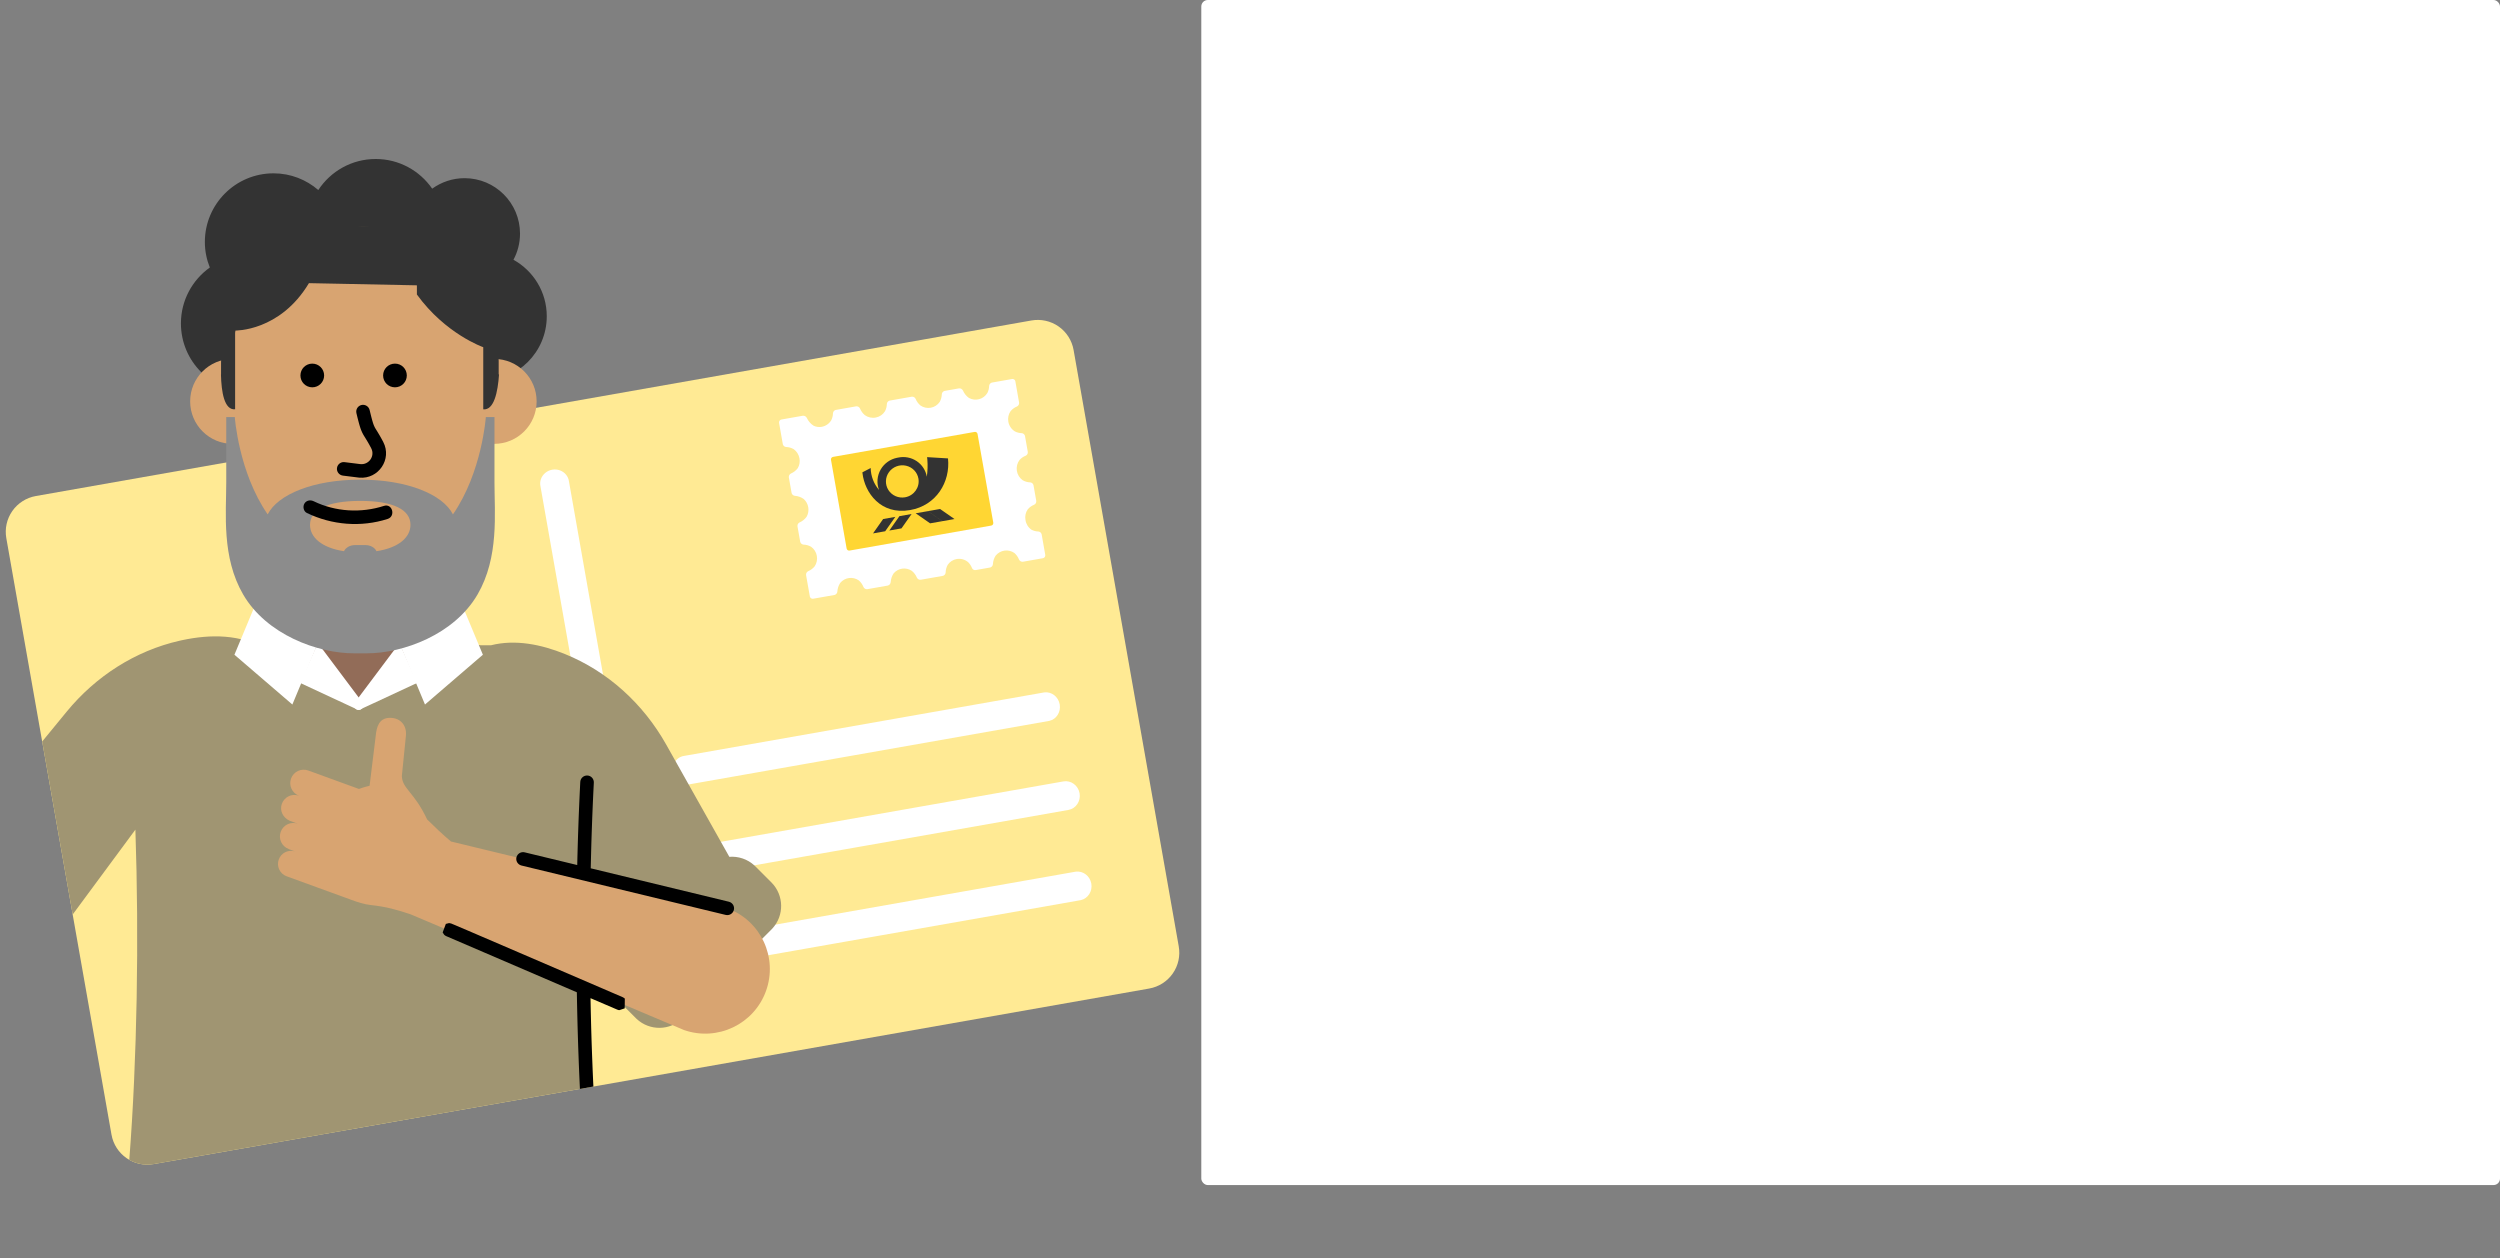 <svg xmlns="http://www.w3.org/2000/svg" xmlns:xlink="http://www.w3.org/1999/xlink" width="308" height="155" viewBox="0 0 308 155"><rect x="0" y="0" width="308" height="155" fill="#808080" stroke="none"/><defs><path id="a" d="M139.758,90.04 C139.761,91.23 139.291,92.372 138.45,93.214 C137.609,94.057 136.467,94.531 135.275,94.532 L10.729,94.532 C8.251,94.532 6.242,92.527 6.242,90.053 L6.242,15.446 C6.239,14.256 6.71,13.115 7.551,12.273 C8.392,11.431 9.534,10.958 10.725,10.958 L135.267,10.958 C136.457,10.955 137.6,11.426 138.442,12.265 C139.284,13.105 139.758,14.245 139.758,15.433 L139.758,90.04 Z"/></defs><g fill="none" fill-rule="evenodd"><g fill-rule="nonzero" transform="translate(0 19.588)"><g transform="translate(0 19.116)"><path fill="#FFEA94" d="M139.758,90.04 C139.761,91.23 139.291,92.372 138.45,93.214 C137.609,94.057 136.467,94.531 135.275,94.532 L10.729,94.532 C8.251,94.532 6.242,92.527 6.242,90.053 L6.242,15.446 C6.239,14.256 6.71,13.115 7.551,12.273 C8.392,11.431 9.534,10.958 10.725,10.958 L135.267,10.958 C136.457,10.955 137.6,11.426 138.442,12.265 C139.284,13.105 139.758,14.245 139.758,15.433 L139.758,90.04 Z" transform="rotate(-10 73 52.745)"/><path fill="#FFF" d="M68.979,19.243 C69.591,19.464 70.022,19.992 70.099,20.618 L81.423,84.841 C81.564,85.455 81.341,86.098 80.841,86.516 C80.341,86.933 79.647,87.055 79.034,86.834 C78.422,86.613 77.991,86.085 77.914,85.459 L66.59,21.236 C66.449,20.622 66.672,19.979 67.172,19.562 C67.672,19.144 68.367,19.022 68.979,19.243 Z M84.319,54.417 L128.663,46.598 C129.558,46.488 130.391,47.136 130.556,48.073 C130.721,49.009 130.161,49.904 129.282,50.106 L84.938,57.925 C84.329,58.066 83.69,57.841 83.276,57.341 C82.862,56.841 82.739,56.146 82.957,55.534 C83.176,54.923 83.699,54.493 84.319,54.417 Z M98.903,12.516 C99.108,12.49 99.307,12.597 99.401,12.783 C99.583,13.183 99.877,13.52 100.245,13.751 C100.559,13.896 100.907,13.94 101.245,13.879 C101.728,13.79 102.15,13.498 102.408,13.075 C102.541,12.81 102.615,12.517 102.623,12.219 C102.63,12.035 102.746,11.877 102.913,11.815 L102.97,11.799 L105.485,11.355 C105.683,11.334 105.872,11.444 105.954,11.628 C106.085,11.944 106.289,12.224 106.549,12.443 C106.942,12.725 107.431,12.831 107.901,12.735 C108.366,12.648 108.774,12.368 109.028,11.963 C109.175,11.688 109.255,11.38 109.261,11.066 C109.272,10.884 109.388,10.729 109.552,10.667 L109.609,10.649 L112.336,10.168 C112.533,10.147 112.722,10.257 112.805,10.441 C112.935,10.754 113.137,11.031 113.394,11.249 C113.767,11.508 114.225,11.608 114.669,11.529 C115.118,11.45 115.517,11.19 115.775,10.808 C115.934,10.522 116.022,10.201 116.031,9.872 C116.042,9.69 116.157,9.535 116.322,9.473 L116.378,9.456 L118.142,9.145 C118.344,9.118 118.542,9.224 118.635,9.409 C118.793,9.774 119.047,10.089 119.368,10.32 C120.171,10.765 121.173,10.494 121.647,9.704 C121.783,9.438 121.856,9.144 121.861,8.844 C121.874,8.665 121.986,8.512 122.147,8.448 L122.209,8.428 L124.683,7.991 C124.775,7.974 124.871,7.995 124.948,8.05 C125.01,8.094 125.055,8.156 125.079,8.228 L125.093,8.283 L125.554,10.903 C125.576,11.103 125.469,11.295 125.289,11.378 C124.987,11.499 124.719,11.693 124.509,11.943 C124.245,12.321 124.143,12.791 124.225,13.247 C124.313,13.747 124.61,14.185 125.039,14.448 C125.297,14.579 125.58,14.652 125.868,14.661 C126.048,14.671 126.203,14.79 126.263,14.959 L126.28,15.017 L126.624,16.968 C126.652,17.168 126.545,17.362 126.362,17.442 C126.076,17.553 125.819,17.73 125.612,17.96 C125.324,18.337 125.203,18.818 125.275,19.29 C125.347,19.763 125.607,20.186 125.994,20.461 C126.277,20.624 126.595,20.715 126.92,20.725 C127.099,20.738 127.251,20.857 127.311,21.024 L127.328,21.082 L127.668,23.008 C127.69,23.208 127.583,23.4 127.402,23.483 C127.099,23.603 126.829,23.797 126.618,24.049 C126.354,24.426 126.253,24.897 126.338,25.353 C126.405,25.84 126.672,26.276 127.072,26.554 C127.335,26.692 127.625,26.768 127.92,26.777 C128.097,26.79 128.249,26.905 128.312,27.069 L128.332,27.133 L128.776,29.653 C128.806,29.831 128.702,30 128.538,30.055 L128.487,30.068 L126.013,30.504 C125.816,30.522 125.629,30.413 125.544,30.231 C125.421,29.924 125.228,29.65 124.982,29.431 C124.239,28.905 123.224,29.048 122.657,29.76 C122.459,30.07 122.345,30.428 122.327,30.799 C122.312,30.977 122.2,31.129 122.041,31.195 L121.979,31.215 L120.207,31.528 C120.025,31.562 119.845,31.47 119.762,31.308 L119.737,31.251 C119.634,30.993 119.48,30.759 119.284,30.565 C118.892,30.224 118.372,30.079 117.867,30.168 C117.417,30.244 117.018,30.501 116.759,30.881 C116.6,31.17 116.512,31.494 116.504,31.825 C116.492,32.004 116.38,32.157 116.219,32.222 L116.157,32.242 L113.425,32.723 C113.228,32.744 113.039,32.635 112.956,32.451 C112.819,32.125 112.604,31.839 112.33,31.62 C111.612,31.146 110.664,31.277 110.102,31.927 C109.884,32.25 109.756,32.628 109.731,33.02 C109.714,33.206 109.591,33.363 109.421,33.423 L109.363,33.44 L106.847,33.883 C106.65,33.906 106.46,33.795 106.378,33.611 C106.255,33.303 106.063,33.029 105.816,32.811 C105.083,32.292 104.084,32.423 103.512,33.114 C103.305,33.432 103.184,33.801 103.162,34.182 C103.145,34.359 103.033,34.508 102.875,34.574 L102.813,34.595 L100.176,35.06 C100.084,35.076 99.99,35.054 99.914,34.999 C99.853,34.955 99.808,34.893 99.784,34.822 L99.771,34.767 L99.307,32.139 C99.285,31.939 99.393,31.747 99.573,31.664 C99.88,31.535 100.152,31.331 100.365,31.071 C100.618,30.695 100.714,30.232 100.635,29.782 C100.556,29.327 100.301,28.921 99.927,28.657 C99.642,28.493 99.322,28.402 98.996,28.393 C98.82,28.379 98.669,28.264 98.604,28.101 L98.584,28.038 L98.248,26.132 C98.227,25.933 98.332,25.743 98.51,25.658 C98.853,25.509 99.15,25.27 99.373,24.966 C99.785,24.242 99.633,23.32 99.01,22.766 C98.691,22.542 98.318,22.409 97.932,22.382 C97.758,22.364 97.61,22.25 97.545,22.089 L97.524,22.026 L97.185,20.104 C97.167,19.906 97.271,19.717 97.447,19.63 C97.779,19.489 98.068,19.262 98.286,18.972 C98.501,18.609 98.574,18.176 98.493,17.759 C98.412,17.302 98.156,16.896 97.781,16.63 C97.496,16.467 97.176,16.377 96.85,16.366 C96.672,16.354 96.519,16.235 96.459,16.068 L96.442,16.01 L95.982,13.399 C95.952,13.22 96.055,13.05 96.219,12.993 L96.27,12.98 L98.903,12.516 Z M87.729,76.584 L132.54,68.682 C133.445,68.571 134.285,69.218 134.45,70.155 C134.615,71.091 134.047,71.987 133.159,72.191 L88.348,80.093 C87.733,80.234 87.088,80.01 86.67,79.511 C86.253,79.011 86.13,78.317 86.352,77.704 C86.573,77.092 87.103,76.661 87.729,76.584 Z M131.012,57.566 C131.941,57.402 132.834,58.055 133.005,59.025 C133.176,59.995 132.561,60.915 131.631,61.079 L86.819,68.98 C85.89,69.144 84.997,68.49 84.826,67.52 C84.655,66.55 85.27,65.631 86.2,65.467 L131.012,57.566 Z"/><path fill="#FFD633" d="M121.548,27.376 C121.539,27.549 121.395,27.684 121.225,27.676 L103.526,27.676 C103.357,27.684 103.214,27.552 103.202,27.38 L103.202,16.257 C103.206,16.174 103.241,16.096 103.301,16.039 C103.361,15.983 103.44,15.953 103.522,15.956 L121.216,15.956 C121.298,15.952 121.378,15.981 121.438,16.038 C121.498,16.095 121.534,16.174 121.536,16.257 L121.548,27.376 Z" transform="rotate(-10 112.375 21.816)"/><path fill="#333" d="M112.31,24.621 L111.063,26.393 L109.564,26.657 L110.81,24.885 L112.31,24.621 Z M110.302,24.975 L109.055,26.747 L107.556,27.011 L108.803,25.239 L110.302,24.975 Z M112.811,24.532 L114.311,24.272 L116.088,25.507 L114.589,25.771 L112.811,24.532 Z M115.816,24.003 L117.594,25.241 L116.095,25.506 L114.317,24.267 L115.816,24.003 Z M110.509,17.697 L110.65,17.671 C111.44,17.502 112.265,17.659 112.932,18.104 C113.599,18.549 114.051,19.245 114.183,20.029 C114.285,19.329 114.307,18.62 114.249,17.916 L114.218,17.615 L116.794,17.771 C117.1,20.673 115.357,23.574 112.121,24.137 C108.498,24.775 106.539,21.988 106.259,19.603 L106.247,19.486 L107.268,18.956 C107.285,19.949 107.649,20.904 108.298,21.66 C107.977,20.827 108.055,19.893 108.511,19.119 C108.944,18.385 109.672,17.869 110.509,17.697 L110.509,17.697 Z M111.62,18.669 C110.824,18.491 109.994,18.805 109.52,19.464 C109.046,20.122 109.021,20.995 109.456,21.675 C109.892,22.354 110.702,22.704 111.508,22.562 C112.596,22.368 113.33,21.35 113.154,20.276 C113.022,19.482 112.417,18.848 111.62,18.669 Z"/></g><g transform="translate(5.196)"><path fill="#926C58" d="M47.648,56.36 C46.556,53.647 46.511,49.177 47.336,46.96 L30.902,46.96 C31.705,49.183 31.627,53.669 30.484,56.394 C29.186,59.492 25.062,58.89 21.596,61.225 L25.107,66.436 C31.504,75.92 45.369,76.221 52.167,67.021 L56.447,61.231 C53.02,58.879 48.902,59.464 47.648,56.36 Z"/><g transform="translate(0 53.496)"><path fill="#A09572" d="M17.249,5.784 C20.743,5.037 24.52,5.027 27.578,6.941 L27.781,7.072 L27.374,7.62 L39.182,13.051 L53.615,6.414 L55.293,6.413 C58.287,5.656 61.492,6.313 64.386,7.486 C69.7,9.634 74.054,13.632 76.868,18.627 L84.658,32.476 C85.759,32.391 86.887,32.748 87.753,33.547 L87.875,33.664 L89.842,35.631 C91.406,37.2 91.44,39.717 89.946,41.324 L89.842,41.432 L78.931,52.343 C77.367,53.912 74.85,53.947 73.238,52.447 L73.13,52.343 L71.163,50.376 C69.599,48.806 69.564,46.289 71.058,44.683 L71.163,44.575 L72.076,43.661 L66.76,32.981 C66.54,42.234 66.644,51.928 67.072,60.926 L13.735,70.33 C12.662,70.519 11.611,70.311 10.733,69.811 C11.694,57.392 11.944,42.601 11.484,29.127 L3.757,39.584 L0,18.273 L3.022,14.589 C6.591,10.244 11.452,7.1 16.926,5.855 L17.249,5.784 Z"/><path fill="#FFF" d="M38.63,14.238 L31.787,11.056 L33.961,6.13 L39.505,13.525 C39.806,14.087 39.115,14.645 38.63,14.238 Z"/><polygon fill="#FFF" points="30.823 13.714 23.685 7.579 26.844 0 33.983 6.13"/><path fill="#FFF" d="M39.349,14.238 L46.192,11.056 L44.019,6.13 L38.474,13.525 C38.179,14.087 38.864,14.645 39.349,14.238 Z"/><polygon fill="#FFF" points="47.162 13.714 54.295 7.579 51.135 0 44.002 6.13"/><path fill="#D8A471" d="M43.157,15.372 C44.278,15.5 44.951,16.419 44.807,17.621 L44.312,22.517 C44.36,24.109 45.832,24.464 47.422,27.865 C48.228,28.671 49.382,29.767 50.365,30.589 L84.405,38.821 C88.534,40.32 90.669,44.884 89.17,49.019 C87.687,53.109 83.185,55.249 79.072,53.817 L79.072,53.817 L45.399,39.563 C43.694,38.989 42.43,38.629 40.436,38.41 C39.724,38.331 38.87,38.074 38.038,37.758 L33.926,36.261 L30.115,34.874 C29.279,34.57 28.844,33.638 29.149,32.801 C29.438,32.006 30.284,31.579 31.081,31.791 L31.209,31.83 L30.373,31.526 L30.378,31.514 C29.518,31.201 29.076,30.253 29.389,29.393 C29.702,28.533 30.65,28.091 31.51,28.404 L31.836,28.523 L30.496,28.035 C29.687,27.674 29.217,26.802 29.53,25.942 C29.687,25.512 29.999,25.186 30.385,25.006 C30.722,24.849 31.11,24.807 31.489,24.903 L31.652,24.953 C30.791,24.64 30.349,23.692 30.662,22.832 C30.975,21.972 31.924,21.53 32.784,21.843 L39.022,24.114 C39.767,23.844 40.337,23.725 40.337,23.725 L41.143,17.167 C41.313,16.022 41.817,15.225 43.157,15.372 Z"/><path fill="#000" d="M50.096,40.647 L50.193,40.65 L50.225,40.654 L50.401,40.696 L52.427,41.555 L58.778,44.284 L71.515,49.766 L71.683,49.862 L71.783,49.946 L71.767,51.146 L71.096,51.369 L71.039,51.36 L70.954,51.339 L70.825,51.291 L67.56,49.893 L67.556,49.891 L67.559,50.082 L67.587,51.447 L67.637,53.483 L67.677,54.832 L67.698,55.503 L67.745,56.84 L67.822,58.828 L67.88,60.142 L67.91,60.777 L66.25,61.07 L66.222,60.483 L66.165,59.204 L66.112,57.915 L66.041,55.966 L65.999,54.656 L65.961,53.339 L65.928,52.016 L65.899,50.687 L65.874,49.353 L65.871,49.167 L49.768,42.243 L49.696,42.206 L49.577,42.122 L49.514,42.062 L49.34,41.792 L49.732,40.741 L50.096,40.647 Z M67.171,22.458 C67.632,22.482 67.987,22.875 67.963,23.336 C67.94,23.779 67.918,24.224 67.897,24.67 L67.836,26.011 L67.767,27.7 L67.706,29.398 L67.662,30.764 L67.643,31.448 L67.59,33.509 L67.582,33.891 L84.602,38.009 C85.05,38.118 85.326,38.569 85.218,39.018 C85.109,39.467 84.657,39.742 84.209,39.634 L59.047,33.548 C58.599,33.439 58.323,32.988 58.431,32.539 C58.54,32.09 58.992,31.815 59.44,31.923 L65.919,33.489 L65.942,32.516 L65.978,31.178 L66.019,29.845 L66.088,27.855 L66.114,27.194 L66.169,25.879 L66.228,24.571 L66.293,23.25 C66.317,22.789 66.71,22.435 67.171,22.458 Z"/></g><g transform="translate(17.094)"><path fill="#333" d="M40.969,12.416 C41.482,11.457 41.777,10.359 41.777,9.195 C41.777,5.422 38.718,2.363 34.945,2.363 C33.452,2.363 32.081,2.848 30.955,3.656 C29.428,1.449 26.882,0 23.995,0 C21.036,0 18.434,1.521 16.924,3.823 C15.441,2.547 13.519,1.766 11.407,1.766 C6.737,1.766 2.948,5.55 2.948,10.226 C2.948,11.34 3.171,12.399 3.561,13.368 C1.41,14.901 0,17.414 0,20.256 C0,24.926 3.784,28.715 8.459,28.715 C13.134,28.715 16.918,24.931 16.918,20.256 C16.918,19.142 16.695,18.083 16.305,17.113 C17.163,16.5 17.899,15.737 18.478,14.856 C19.961,16.132 21.883,16.913 23.995,16.913 C26.475,16.913 28.693,15.843 30.242,14.143 C30.409,14.299 30.582,14.45 30.76,14.589 C29.752,15.926 29.144,17.581 29.144,19.381 C29.144,23.784 32.711,27.344 37.107,27.344 C41.504,27.344 45.071,23.778 45.071,19.381 C45.076,16.389 43.421,13.775 40.969,12.416 Z"/><path fill="#D8A471" d="M38.59,24.631 L38.59,24.469 C38.59,15.575 31.379,8.359 22.48,8.359 L22.48,8.359 C13.586,8.359 6.369,15.57 6.369,24.469 L6.369,24.631 C3.477,24.631 1.137,26.977 1.137,29.863 C1.137,32.755 3.483,35.096 6.369,35.096 L7.952,43.304 C7.952,47.166 13.101,49.478 16.027,50.849 C19.186,52.332 25.656,52.281 28.771,50.849 C31.747,49.484 37.046,47.233 37.046,43.304 L38.59,35.096 C41.482,35.096 43.822,32.75 43.822,29.863 C43.822,26.971 41.482,24.631 38.59,24.631 Z"/><path fill="#000" d="M17.643 26.67C17.643 27.478 16.991 28.13 16.183 28.13 15.375 28.13 14.723 27.478 14.723 26.67 14.723 25.862 15.375 25.21 16.183 25.21 16.991 25.21 17.643 25.862 17.643 26.67ZM27.829 26.67C27.829 27.478 27.177 28.13 26.369 28.13 25.561 28.13 24.909 27.478 24.909 26.67 24.909 25.862 25.561 25.21 26.369 25.21 27.177 25.205 27.829 25.862 27.829 26.67ZM22.241 30.309C22.69 30.202 23.141 30.48 23.248 30.929L23.394 31.529 23.457 31.78 23.569 32.198 23.642 32.447 23.687 32.587 23.75 32.766C23.757 32.784 23.764 32.801 23.771 32.818 23.802 32.897 23.834 32.966 23.87 33.036L23.944 33.172 24.288 33.731 24.463 34.025C24.493 34.075 24.522 34.126 24.551 34.178L24.733 34.503 24.925 34.864C26.034 36.982 24.339 39.464 21.987 39.259L21.869 39.246 19.952 39.007C19.494 38.949 19.169 38.532 19.226 38.074 19.28 37.643 19.653 37.329 20.079 37.342L20.159 37.348 22.076 37.587C23.154 37.722 23.943 36.594 23.444 35.639L23.353 35.467 23.182 35.153 23.02 34.869 22.801 34.505 22.544 34.087 22.472 33.966C22.375 33.793 22.295 33.629 22.219 33.44L22.166 33.302 22.113 33.151 22.059 32.985 22.003 32.8 21.944 32.594 21.849 32.237 21.742 31.815 21.622 31.316C21.515 30.867 21.792 30.416 22.241 30.309Z"/><path fill="#8C8C8C" d="M37.564,31.797 C37.564,31.797 37.096,38.601 33.513,43.783 C32.265,41.326 27.885,39.504 22.101,39.504 C16.316,39.504 11.936,41.326 10.688,43.783 C7.105,38.606 6.637,31.797 6.637,31.797 L5.584,31.797 L5.584,39.832 C5.584,43.645 4.997,49.062 7.668,53.653 C10.54,58.592 16.83,60.902 21.315,60.902 L21.415,60.902 L22.797,60.902 L22.897,60.902 C27.382,60.902 33.672,58.591 36.544,53.652 C39.215,49.06 38.629,43.642 38.629,39.832 L38.629,31.797 L37.564,31.797 Z M22.095,42.123 C26.163,42.123 28.281,43.204 28.281,45.071 C28.281,46.597 26.854,47.901 24.096,48.319 C23.889,47.885 23.36,47.567 22.736,47.567 L21.449,47.567 C20.825,47.567 20.295,47.885 20.089,48.319 C17.331,47.901 15.904,46.603 15.904,45.071 C15.91,43.209 18.027,42.123 22.095,42.123 Z"/><path fill="#000" d="M15.508,43.605 C18.601,45.104 22.184,45.399 25.466,44.346 C26.486,44.017 26.052,42.407 25.021,42.736 C22.179,43.65 19.047,43.471 16.35,42.162 C15.943,41.967 15.447,42.05 15.207,42.463 C14.996,42.825 15.102,43.404 15.508,43.605 L15.508,43.605 Z"/><path fill="#333" d="M39.147,24.937 C39.147,15.781 31.819,8.286 22.864,8.286 L21.231,8.286 C13.095,8.286 6.308,14.466 5.127,22.463 C5.104,22.658 4.987,23.722 4.943,25.032 L4.943,26.559 C4.937,26.553 4.937,26.553 4.932,26.547 C4.982,28.737 5.35,30.961 6.676,30.838 L6.676,21.137 C6.676,21.137 12.193,21.27 15.77,15.297 L29.072,15.564 L29.072,16.695 C32.599,21.571 37.247,23.187 37.247,23.187 L37.247,30.844 C38.573,30.966 39.041,28.732 39.192,26.525 C39.175,26.536 39.164,26.547 39.147,26.559 L39.147,24.937 Z"/></g></g></g><g transform="translate(148)"><g fill-rule="nonzero" transform="translate(12 38.703)"><path fill="#FFEA94" d="M139.758,90.04 C139.761,91.23 139.291,92.372 138.45,93.214 C137.609,94.057 136.467,94.531 135.275,94.532 L10.729,94.532 C8.251,94.532 6.242,92.527 6.242,90.053 L6.242,15.446 C6.239,14.256 6.71,13.115 7.551,12.273 C8.392,11.431 9.534,10.958 10.725,10.958 L135.267,10.958 C136.457,10.955 137.6,11.426 138.442,12.265 C139.284,13.105 139.758,14.245 139.758,15.433 L139.758,90.04 Z" transform="rotate(-10 73 52.745)"/><path fill="#FFF" d="M68.979,19.243 C69.591,19.464 70.022,19.992 70.099,20.618 L81.423,84.841 C81.564,85.455 81.341,86.098 80.841,86.516 C80.341,86.933 79.647,87.055 79.034,86.834 C78.422,86.613 77.991,86.085 77.914,85.459 L66.59,21.236 C66.449,20.622 66.672,19.979 67.172,19.562 C67.672,19.144 68.367,19.022 68.979,19.243 Z M84.319,54.417 L128.663,46.598 C129.558,46.488 130.391,47.136 130.556,48.073 C130.721,49.009 130.161,49.904 129.282,50.106 L84.938,57.925 C84.329,58.066 83.69,57.841 83.276,57.341 C82.862,56.841 82.739,56.146 82.957,55.534 C83.176,54.923 83.699,54.493 84.319,54.417 Z M98.903,12.516 C99.108,12.49 99.307,12.597 99.401,12.783 C99.583,13.183 99.877,13.52 100.245,13.751 C100.559,13.896 100.907,13.94 101.245,13.879 C101.728,13.79 102.15,13.498 102.408,13.075 C102.541,12.81 102.615,12.517 102.623,12.219 C102.63,12.035 102.746,11.877 102.913,11.815 L102.97,11.799 L105.485,11.355 C105.683,11.334 105.872,11.444 105.954,11.628 C106.085,11.944 106.289,12.224 106.549,12.443 C106.942,12.725 107.431,12.831 107.901,12.735 C108.366,12.648 108.774,12.368 109.028,11.963 C109.175,11.688 109.255,11.38 109.261,11.066 C109.272,10.884 109.388,10.729 109.552,10.667 L109.609,10.649 L112.336,10.168 C112.533,10.147 112.722,10.257 112.805,10.441 C112.935,10.754 113.137,11.031 113.394,11.249 C113.767,11.508 114.225,11.608 114.669,11.529 C115.118,11.45 115.517,11.19 115.775,10.808 C115.934,10.522 116.022,10.201 116.031,9.872 C116.042,9.69 116.157,9.535 116.322,9.473 L116.378,9.456 L118.142,9.145 C118.344,9.118 118.542,9.224 118.635,9.409 C118.793,9.774 119.047,10.089 119.368,10.32 C120.171,10.765 121.173,10.494 121.647,9.704 C121.783,9.438 121.856,9.144 121.861,8.844 C121.874,8.665 121.986,8.512 122.147,8.448 L122.209,8.428 L124.683,7.991 C124.775,7.974 124.871,7.995 124.948,8.05 C125.01,8.094 125.055,8.156 125.079,8.228 L125.093,8.283 L125.554,10.903 C125.576,11.103 125.469,11.295 125.289,11.378 C124.987,11.499 124.719,11.693 124.509,11.943 C124.245,12.321 124.143,12.791 124.225,13.247 C124.313,13.747 124.61,14.185 125.039,14.448 C125.297,14.579 125.58,14.652 125.868,14.661 C126.048,14.671 126.203,14.79 126.263,14.959 L126.28,15.017 L126.624,16.968 C126.652,17.168 126.545,17.362 126.362,17.442 C126.076,17.553 125.819,17.73 125.612,17.96 C125.324,18.337 125.203,18.818 125.275,19.29 C125.347,19.763 125.607,20.186 125.994,20.461 C126.277,20.624 126.595,20.715 126.92,20.725 C127.099,20.738 127.251,20.857 127.311,21.024 L127.328,21.082 L127.668,23.008 C127.69,23.208 127.583,23.4 127.402,23.483 C127.099,23.603 126.829,23.797 126.618,24.049 C126.354,24.426 126.253,24.897 126.338,25.353 C126.405,25.84 126.672,26.276 127.072,26.554 C127.335,26.692 127.625,26.768 127.92,26.777 C128.097,26.79 128.249,26.905 128.312,27.069 L128.332,27.133 L128.776,29.653 C128.806,29.831 128.702,30 128.538,30.055 L128.487,30.068 L126.013,30.504 C125.816,30.522 125.629,30.413 125.544,30.231 C125.421,29.924 125.228,29.65 124.982,29.431 C124.239,28.905 123.224,29.048 122.657,29.76 C122.459,30.07 122.345,30.428 122.327,30.799 C122.312,30.977 122.2,31.129 122.041,31.195 L121.979,31.215 L120.207,31.528 C120.025,31.562 119.845,31.47 119.762,31.308 L119.737,31.251 C119.634,30.993 119.48,30.759 119.284,30.565 C118.892,30.224 118.372,30.079 117.867,30.168 C117.417,30.244 117.018,30.501 116.759,30.881 C116.6,31.17 116.512,31.494 116.504,31.825 C116.492,32.004 116.38,32.157 116.219,32.222 L116.157,32.242 L113.425,32.723 C113.228,32.744 113.039,32.635 112.956,32.451 C112.819,32.125 112.604,31.839 112.33,31.62 C111.612,31.146 110.664,31.277 110.102,31.927 C109.884,32.25 109.756,32.628 109.731,33.02 C109.714,33.206 109.591,33.363 109.421,33.423 L109.363,33.44 L106.847,33.883 C106.65,33.906 106.46,33.795 106.378,33.611 C106.255,33.303 106.063,33.029 105.816,32.811 C105.083,32.292 104.084,32.423 103.512,33.114 C103.305,33.432 103.184,33.801 103.162,34.182 C103.145,34.359 103.033,34.508 102.875,34.574 L102.813,34.595 L100.176,35.06 C100.084,35.076 99.99,35.054 99.914,34.999 C99.853,34.955 99.808,34.893 99.784,34.822 L99.771,34.767 L99.307,32.139 C99.285,31.939 99.393,31.747 99.573,31.664 C99.88,31.535 100.152,31.331 100.365,31.071 C100.618,30.695 100.714,30.232 100.635,29.782 C100.556,29.327 100.301,28.921 99.927,28.657 C99.642,28.493 99.322,28.402 98.996,28.393 C98.82,28.379 98.669,28.264 98.604,28.101 L98.584,28.038 L98.248,26.132 C98.227,25.933 98.332,25.743 98.51,25.658 C98.853,25.509 99.15,25.27 99.373,24.966 C99.785,24.242 99.633,23.32 99.01,22.766 C98.691,22.542 98.318,22.409 97.932,22.382 C97.758,22.364 97.61,22.25 97.545,22.089 L97.524,22.026 L97.185,20.104 C97.167,19.906 97.271,19.717 97.447,19.63 C97.779,19.489 98.068,19.262 98.286,18.972 C98.501,18.609 98.574,18.176 98.493,17.759 C98.412,17.302 98.156,16.896 97.781,16.63 C97.496,16.467 97.176,16.377 96.85,16.366 C96.672,16.354 96.519,16.235 96.459,16.068 L96.442,16.01 L95.982,13.399 C95.952,13.22 96.055,13.05 96.219,12.993 L96.27,12.98 L98.903,12.516 Z M87.729,76.584 L132.54,68.682 C133.445,68.571 134.285,69.218 134.45,70.155 C134.615,71.091 134.047,71.987 133.159,72.191 L88.348,80.093 C87.733,80.234 87.088,80.01 86.67,79.511 C86.253,79.011 86.13,78.317 86.352,77.704 C86.573,77.092 87.103,76.661 87.729,76.584 Z M131.012,57.566 C131.941,57.402 132.834,58.055 133.005,59.025 C133.176,59.995 132.561,60.915 131.631,61.079 L86.819,68.98 C85.89,69.144 84.997,68.49 84.826,67.52 C84.655,66.55 85.27,65.631 86.2,65.467 L131.012,57.566 Z"/><path fill="#FFD633" d="M121.548,27.376 C121.539,27.549 121.395,27.684 121.225,27.676 L103.526,27.676 C103.357,27.684 103.214,27.552 103.202,27.38 L103.202,16.257 C103.206,16.174 103.241,16.096 103.301,16.039 C103.361,15.983 103.44,15.953 103.522,15.956 L121.216,15.956 C121.298,15.952 121.378,15.981 121.438,16.038 C121.498,16.095 121.534,16.174 121.536,16.257 L121.548,27.376 Z" transform="rotate(-10 112.375 21.816)"/><path fill="#333" d="M112.31,24.621 L111.063,26.393 L109.564,26.657 L110.81,24.885 L112.31,24.621 Z M110.302,24.975 L109.055,26.747 L107.556,27.011 L108.803,25.239 L110.302,24.975 Z M112.811,24.532 L114.311,24.272 L116.088,25.507 L114.589,25.771 L112.811,24.532 Z M115.816,24.003 L117.594,25.241 L116.095,25.506 L114.317,24.267 L115.816,24.003 Z M110.509,17.697 L110.65,17.671 C111.44,17.502 112.265,17.659 112.932,18.104 C113.599,18.549 114.051,19.245 114.183,20.029 C114.285,19.329 114.307,18.62 114.249,17.916 L114.218,17.615 L116.794,17.771 C117.1,20.673 115.357,23.574 112.121,24.137 C108.498,24.775 106.539,21.988 106.259,19.603 L106.247,19.486 L107.268,18.956 C107.285,19.949 107.649,20.904 108.298,21.66 C107.977,20.827 108.055,19.893 108.511,19.119 C108.944,18.385 109.672,17.869 110.509,17.697 L110.509,17.697 Z M111.62,18.669 C110.824,18.491 109.994,18.805 109.52,19.464 C109.046,20.122 109.021,20.995 109.456,21.675 C109.892,22.354 110.702,22.704 111.508,22.562 C112.596,22.368 113.33,21.35 113.154,20.276 C113.022,19.482 112.417,18.848 111.62,18.669 Z"/></g><g transform="translate(12 38.703)"><mask id="b" fill="#fff"><use xlink:href="#a" transform="rotate(-10 73 52.745)"/></mask><g mask="url(#b)"><g transform="translate(11 70)"><path fill="#926C58" fill-rule="nonzero" d="M14.639,16.588 C14.304,15.79 14.29,14.474 14.543,13.821 L9.494,13.821 C9.741,14.476 9.717,15.796 9.366,16.598 C8.967,17.51 7.7,17.333 6.635,18.02 L7.714,19.554 C9.679,22.345 13.939,22.434 16.028,19.726 L17.343,18.022 C16.29,17.33 15.024,17.502 14.639,16.588 Z"/><g transform="translate(0 15.745)"><path fill="#A09572" fill-rule="nonzero" d="M5.299,1.702 C6.373,1.483 7.533,1.479 8.473,2.043 L8.535,2.081 L8.41,2.243 L12.038,3.841 L16.473,1.888 L16.988,1.888 C17.908,1.665 18.893,1.858 19.782,2.203 C21.415,2.835 22.752,4.012 23.617,5.482 L26.01,9.559 C26.348,9.534 26.695,9.639 26.961,9.874 L26.998,9.908 L27.603,10.487 C28.083,10.949 28.094,11.69 27.635,12.163 L27.603,12.194 L24.251,15.406 C23.77,15.868 22.997,15.878 22.502,15.437 L22.468,15.406 L21.864,14.827 C21.383,14.365 21.373,13.624 21.832,13.151 L21.864,13.119 L22.144,12.851 L20.511,9.707 C20.444,12.43 20.475,15.284 20.607,17.932 L4.22,20.7 C3.89,20.756 3.567,20.694 3.298,20.547 C3.593,16.892 3.67,12.539 3.528,8.573 L1.154,11.651 L0,5.378 L0.928,4.294 C2.025,3.015 3.518,2.09 5.2,1.723 L5.299,1.702 Z"/><path fill="#FFF" fill-rule="nonzero" d="M11.869,4.191 L9.766,3.254 L10.434,1.804 L12.138,3.981 C12.23,4.146 12.018,4.31 11.869,4.191 Z"/><polygon fill="#FFF" fill-rule="nonzero" points="9.47 4.036 7.277 2.231 8.248 0 10.441 1.804"/><path fill="#FFF" fill-rule="nonzero" d="M12.09,4.191 L14.192,3.254 L13.524,1.804 L11.821,3.981 C11.73,4.146 11.941,4.31 12.09,4.191 Z"/><polygon fill="#FFF" fill-rule="nonzero" points="14.49 4.036 16.681 2.231 15.711 0 13.519 1.804"/><path fill="#D8A471" fill-rule="nonzero" d="M12.031,6.585 C12.375,6.622 12.582,6.893 12.537,7.246 L12.385,8.688 C12.4,9.156 12.852,9.261 13.341,10.262 C13.589,10.499 13.945,10.823 14.247,11.065 L24.704,13.486 C25.972,13.928 26.628,15.271 26.167,16.488 C25.712,17.692 24.329,18.322 23.065,17.9 L23.065,17.9 L12.719,13.705 C12.195,13.536 11.807,13.43 11.194,13.365 C10.976,13.342 10.713,13.266 10.458,13.173 L9.195,12.733 L8.024,12.325 C7.767,12.235 7.633,11.961 7.727,11.715 C7.821,11.467 8.107,11.34 8.363,11.43 L8.461,11.464 L8.103,11.339 L8.104,11.336 C7.84,11.244 7.704,10.965 7.8,10.711 C7.886,10.486 8.125,10.359 8.363,10.398 L8.447,10.419 L8.141,10.312 C7.892,10.205 7.748,9.949 7.844,9.696 C7.892,9.569 7.988,9.473 8.106,9.42 C8.195,9.381 8.295,9.366 8.396,9.38 L8.496,9.405 C8.231,9.313 8.096,9.034 8.192,8.78 C8.288,8.527 8.579,8.397 8.843,8.489 L10.76,9.158 C10.989,9.078 11.164,9.043 11.164,9.043 L11.412,7.113 C11.464,6.776 11.619,6.541 12.031,6.585 Z" transform="scale(1 -1) rotate(-36 -20.866 0)"/><path fill="#000" fill-rule="nonzero" d="M15.526,11.894 L15.555,11.895 L15.564,11.896 L15.616,11.909 L16.213,12.173 L18.082,13.012 L21.831,14.696 L21.88,14.725 L21.91,14.751 L21.905,15.12 L21.707,15.188 L21.691,15.186 L21.666,15.179 L21.628,15.165 L20.757,14.776 L20.765,15.142 L20.781,15.742 L20.793,16.138 L20.799,16.336 L20.814,16.73 L20.838,17.315 L20.855,17.701 L20.864,17.888 L20.355,17.974 L20.346,17.802 L20.328,17.425 L20.312,17.046 L20.29,16.472 L20.277,16.087 L20.266,15.699 L20.255,15.31 L20.247,14.919 L20.238,14.543 L15.43,12.385 L15.409,12.373 L15.374,12.347 L15.355,12.329 L15.304,12.246 L15.419,11.923 L15.526,11.894 Z M20.638,6.61 C20.779,6.617 20.888,6.733 20.881,6.868 C20.874,6.999 20.867,7.13 20.861,7.261 L20.842,7.656 L20.821,8.153 L20.802,8.653 L20.788,9.055 L20.782,9.256 L20.766,9.863 L20.764,9.937 L25.828,11.216 C25.96,11.249 26.041,11.388 26.009,11.526 C25.977,11.664 25.844,11.748 25.712,11.715 L18.307,9.845 C18.174,9.812 18.093,9.673 18.125,9.535 C18.157,9.397 18.29,9.313 18.422,9.346 L20.253,9.808 L20.26,9.57 L20.271,9.177 L20.283,8.784 L20.305,8.198 L20.313,8.004 L20.33,7.617 L20.348,7.232 L20.368,6.843 C20.375,6.707 20.496,6.603 20.638,6.61 Z"/></g><g transform="translate(5.252)"><path fill="#333" fill-rule="nonzero" d="M12.587,3.654 C12.745,3.372 12.836,3.049 12.836,2.706 C12.836,1.596 11.896,0.695 10.737,0.695 C10.278,0.695 9.856,0.838 9.511,1.076 C9.042,0.426 8.259,0 7.372,0 C6.463,0 5.664,0.448 5.2,1.125 C4.744,0.75 4.154,0.52 3.505,0.52 C2.07,0.52 0.906,1.634 0.906,3.01 C0.906,3.338 0.974,3.649 1.094,3.935 C0.433,4.386 0,5.125 0,5.962 C0,7.336 1.163,8.452 2.599,8.452 C4.035,8.452 5.198,7.338 5.198,5.962 C5.198,5.634 5.129,5.322 5.01,5.037 C5.273,4.856 5.499,4.632 5.677,4.373 C6.133,4.748 6.723,4.978 7.372,4.978 C8.134,4.978 8.816,4.663 9.292,4.163 C9.343,4.209 9.396,4.253 9.451,4.294 C9.141,4.688 8.954,5.175 8.954,5.704 C8.954,7 10.05,8.048 11.401,8.048 C12.752,8.048 13.847,6.998 13.847,5.704 C13.849,4.824 13.341,4.054 12.587,3.654 Z"/><path fill="#D8A471" fill-rule="nonzero" d="M11.856,7.249 L11.856,7.202 C11.856,4.584 9.641,2.46 6.907,2.46 L6.907,2.46 C4.174,2.46 1.957,4.583 1.957,7.202 L1.957,7.249 C1.068,7.249 0.349,7.94 0.349,8.79 C0.349,9.641 1.07,10.33 1.957,10.33 L2.443,12.746 C2.443,13.882 4.025,14.563 4.924,14.966 C5.895,15.403 7.882,15.388 8.84,14.966 C9.754,14.564 11.382,13.902 11.382,12.746 L11.856,10.33 C12.745,10.33 13.464,9.639 13.464,8.79 C13.464,7.938 12.745,7.249 11.856,7.249 Z"/><path fill="#000" fill-rule="nonzero" d="M5.42 7.85C5.42 8.088 5.22 8.279 4.972 8.279 4.724 8.279 4.523 8.088 4.523 7.85 4.523 7.612 4.724 7.42 4.972 7.42 5.22 7.42 5.42 7.612 5.42 7.85ZM8.55 7.85C8.55 8.088 8.35 8.279 8.102 8.279 7.853 8.279 7.653 8.088 7.653 7.85 7.653 7.612 7.853 7.42 8.102 7.42 8.35 7.418 8.55 7.612 8.55 7.85ZM6.833 8.921C6.971 8.889 7.11 8.971 7.143 9.103L7.187 9.28 7.207 9.354 7.241 9.477 7.264 9.55 7.278 9.591 7.297 9.644C7.299 9.649 7.301 9.654 7.303 9.659 7.313 9.682 7.323 9.703 7.334 9.723L7.357 9.763 7.462 9.928 7.516 10.014C7.525 10.029 7.534 10.044 7.543 10.059L7.599 10.155 7.658 10.261C7.998 10.885 7.478 11.615 6.755 11.555L6.719 11.551 6.13 11.481C5.989 11.464 5.889 11.341 5.907 11.206 5.924 11.079 6.038 10.987 6.169 10.991L6.194 10.992 6.783 11.063C7.114 11.103 7.356 10.77 7.203 10.49L7.175 10.439 7.123 10.347 7.073 10.263 7.005 10.156 6.926 10.033 6.904 9.997C6.874 9.946 6.85 9.898 6.827 9.842L6.81 9.802 6.794 9.757 6.777 9.708 6.76 9.654 6.742 9.593 6.713 9.488 6.68 9.364 6.643 9.217C6.61 9.085 6.695 8.952 6.833 8.921Z"/><path fill="#8C8C8C" fill-rule="nonzero" d="M11.541,9.359 C11.541,9.359 11.397,11.361 10.297,12.887 C9.913,12.163 8.567,11.627 6.79,11.627 C5.013,11.627 3.667,12.163 3.284,12.887 C2.183,11.363 2.039,9.359 2.039,9.359 L1.716,9.359 L1.716,11.724 C1.716,12.846 1.535,14.44 2.356,15.792 C3.238,17.245 5.171,17.925 6.549,17.925 L6.58,17.925 L7.004,17.925 L7.035,17.925 C8.413,17.925 10.345,17.245 11.228,15.791 C12.048,14.44 11.868,12.845 11.868,11.724 L11.868,9.359 L11.541,9.359 Z M6.788,12.398 C8.038,12.398 8.689,12.716 8.689,13.265 C8.689,13.715 8.251,14.099 7.403,14.222 C7.34,14.094 7.177,14 6.985,14 L6.59,14 C6.398,14 6.235,14.094 6.172,14.222 C5.325,14.099 4.886,13.716 4.886,13.265 C4.888,12.718 5.539,12.398 6.788,12.398 Z"/><path fill="#000" fill-rule="nonzero" d="M5.072,13.423 C6.022,13.864 7.123,13.951 8.131,13.641 C8.445,13.544 8.311,13.07 7.995,13.167 C7.121,13.436 6.159,13.383 5.331,12.998 C5.206,12.941 5.053,12.965 4.98,13.087 C4.914,13.193 4.947,13.364 5.072,13.423 L5.072,13.423 Z" transform="matrix(1 0 0 -1 0 26.793)"/><path fill="#333" fill-rule="nonzero" d="M12.027,7.34 C12.027,4.645 9.776,2.439 7.025,2.439 L6.523,2.439 C4.023,2.439 1.938,4.258 1.575,6.611 C1.568,6.669 1.532,6.982 1.519,7.368 L1.519,7.817 C1.517,7.815 1.517,7.815 1.515,7.814 C1.531,8.458 1.644,9.113 2.051,9.077 L2.051,6.221 C2.051,6.221 3.746,6.26 4.845,4.502 L8.932,4.581 L8.932,4.914 C10.016,6.349 11.444,6.825 11.444,6.825 L11.444,9.078 C11.851,9.114 11.995,8.457 12.041,7.807 C12.036,7.81 12.033,7.814 12.027,7.817 L12.027,7.34 Z"/></g></g></g></g><rect width="160" height="146" fill="#FFF" rx=".8" style="mix-blend-mode:color"/></g></g></svg>